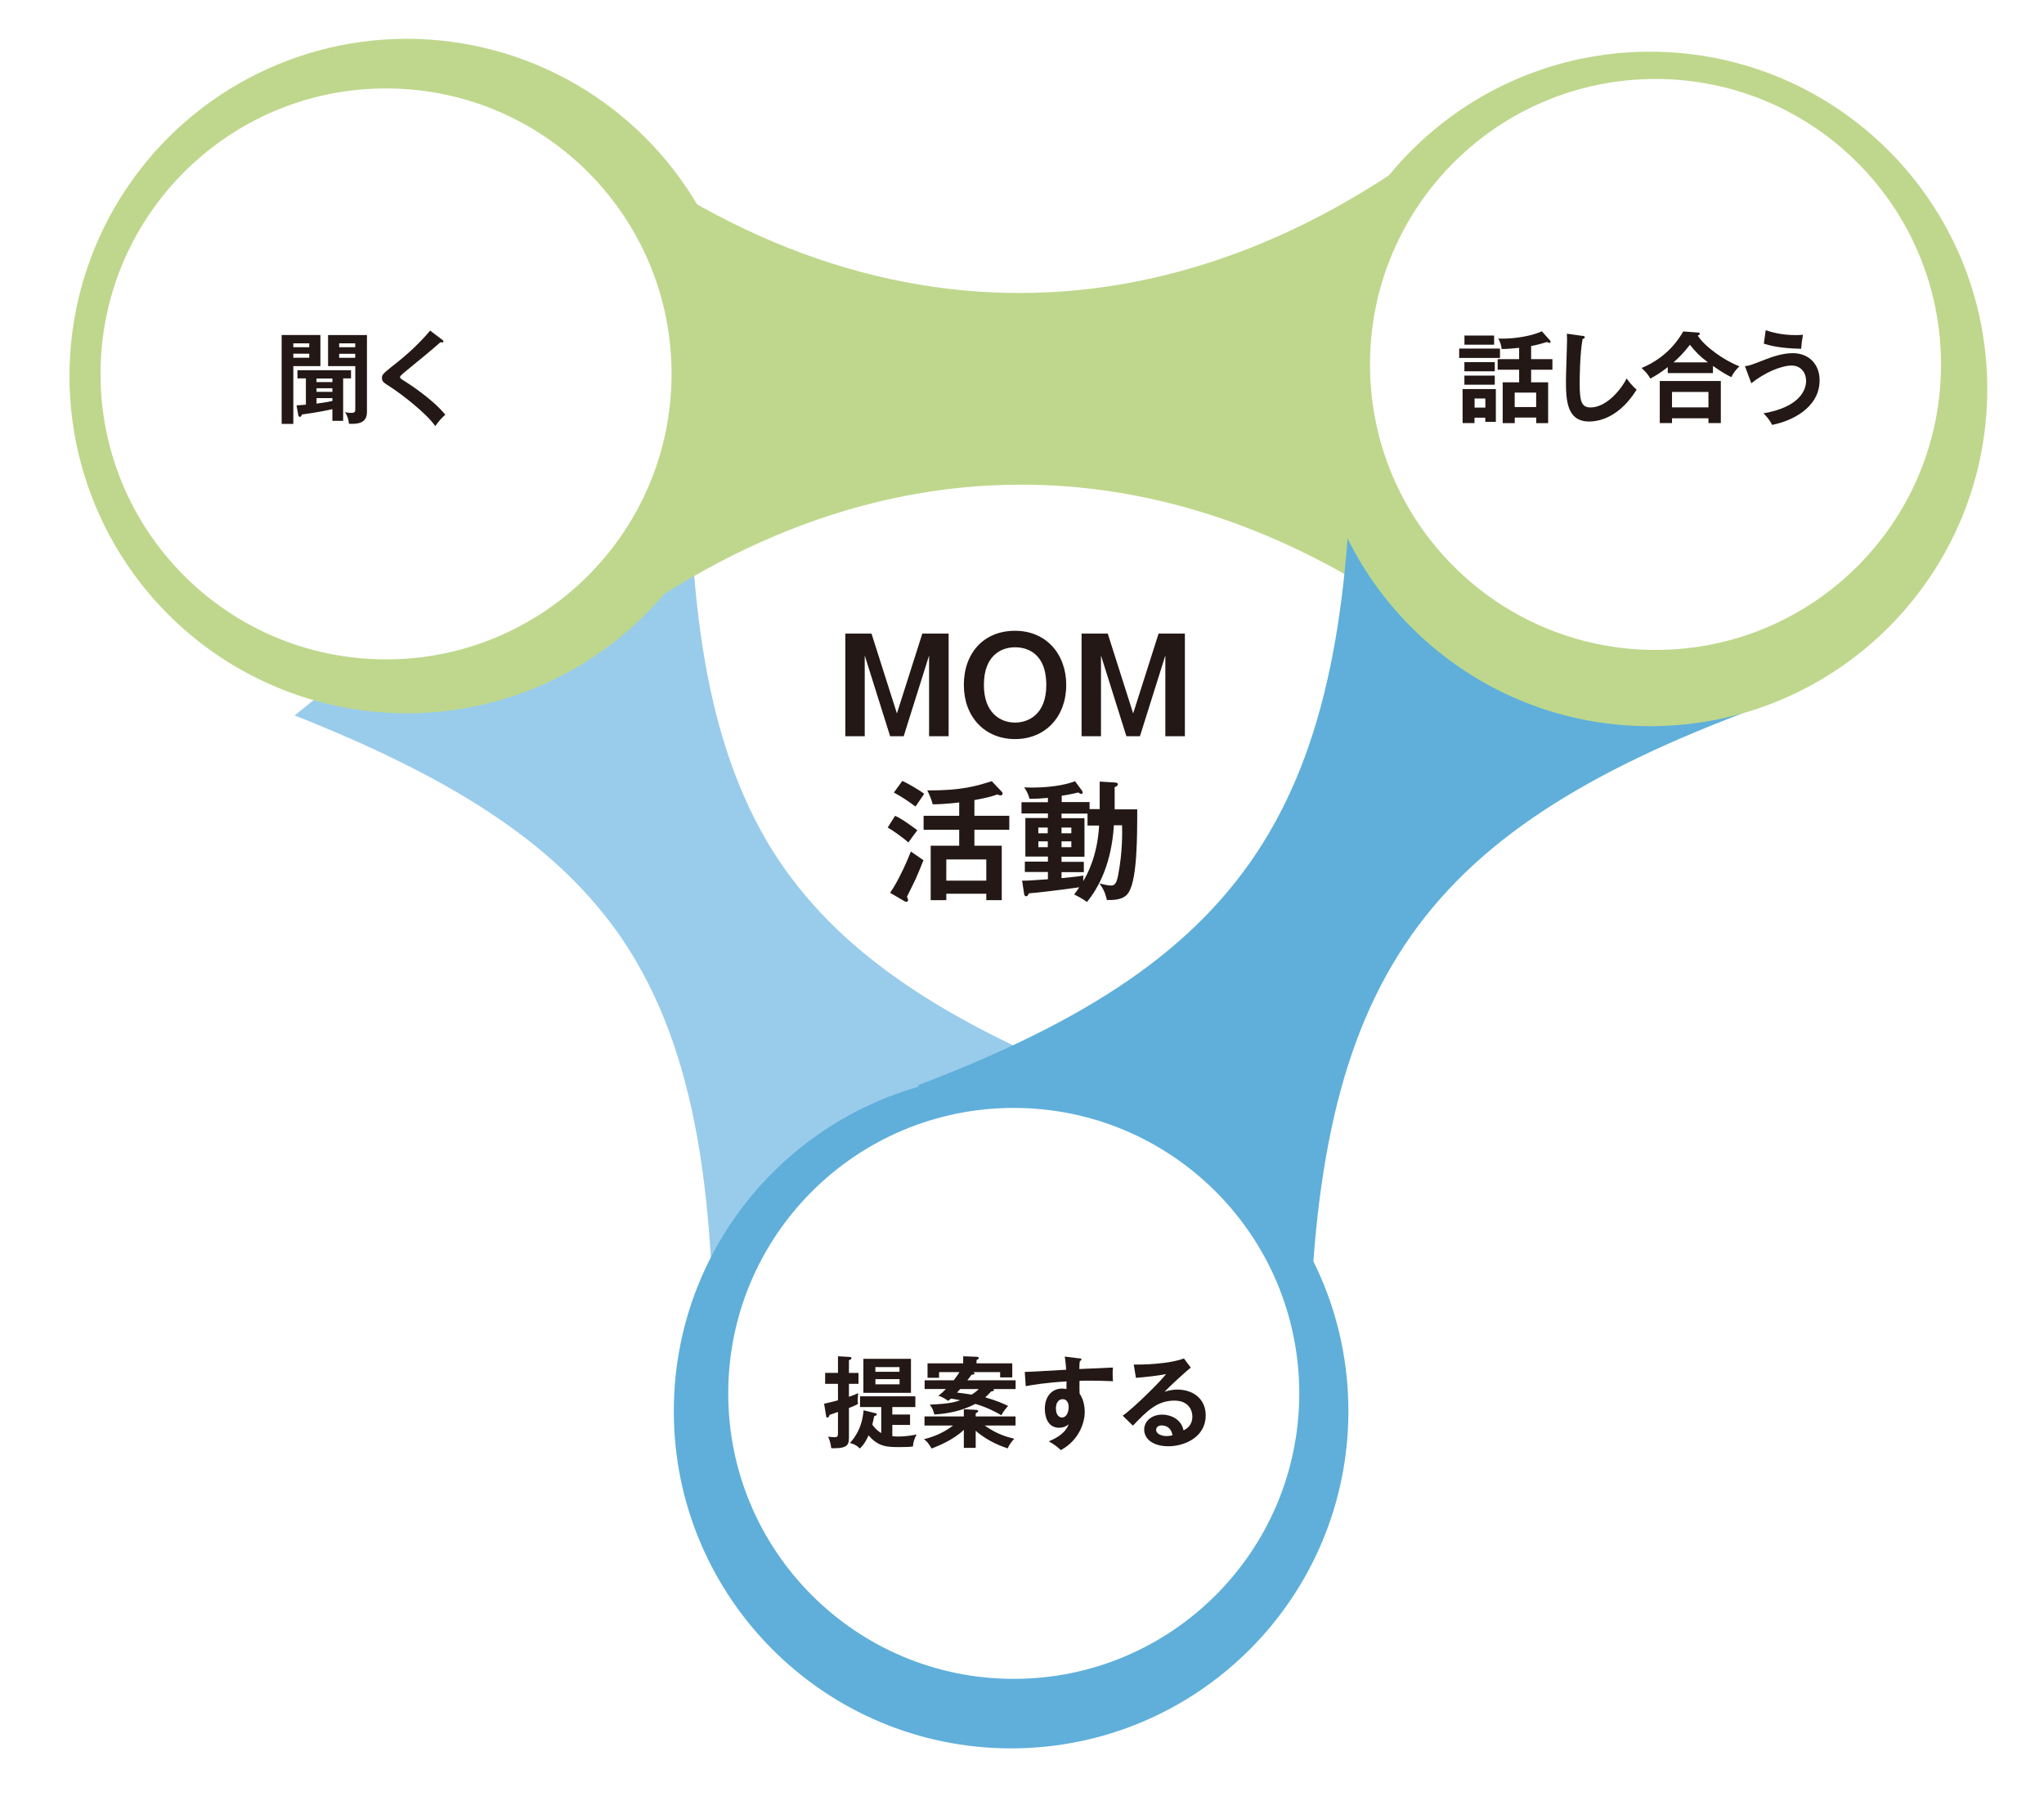 <?xml version="1.0" encoding="UTF-8"?><svg id="_レイヤー_2" xmlns="http://www.w3.org/2000/svg" xmlns:xlink="http://www.w3.org/1999/xlink" viewBox="0 0 317 280"><defs><style>.cls-1{fill:#231815;}.cls-1,.cls-2,.cls-3,.cls-4,.cls-5,.cls-6,.cls-7,.cls-8{stroke-width:0px;}.cls-2{fill:#99cceb;filter:url(#drop-shadow-1);}.cls-3{filter:url(#drop-shadow-2);}.cls-3,.cls-4,.cls-5{fill:#bfd78c;}.cls-4{filter:url(#drop-shadow-6);}.cls-5{filter:url(#drop-shadow-4);}.cls-6{filter:url(#drop-shadow-5);}.cls-6,.cls-7{fill:#5fafda;}.cls-7{filter:url(#drop-shadow-3);}.cls-8{fill:#fff;}</style><filter id="drop-shadow-1" filterUnits="userSpaceOnUse"><feOffset dx="0" dy="2.44"/><feGaussianBlur result="blur" stdDeviation="2.44"/><feFlood flood-color="#231815" flood-opacity=".25"/><feComposite in2="blur" operator="in"/><feComposite in="SourceGraphic"/></filter><filter id="drop-shadow-2" filterUnits="userSpaceOnUse"><feOffset dx="0" dy="2.44"/><feGaussianBlur result="blur-2" stdDeviation="2.44"/><feFlood flood-color="#231815" flood-opacity=".25"/><feComposite in2="blur-2" operator="in"/><feComposite in="SourceGraphic"/></filter><filter id="drop-shadow-3" filterUnits="userSpaceOnUse"><feOffset dx="0" dy="2.44"/><feGaussianBlur result="blur-3" stdDeviation="2.44"/><feFlood flood-color="#231815" flood-opacity=".25"/><feComposite in2="blur-3" operator="in"/><feComposite in="SourceGraphic"/></filter><filter id="drop-shadow-4" filterUnits="userSpaceOnUse"><feOffset dx="0" dy="2.58"/><feGaussianBlur result="blur-4" stdDeviation="2.58"/><feFlood flood-color="#231815" flood-opacity=".25"/><feComposite in2="blur-4" operator="in"/><feComposite in="SourceGraphic"/></filter><filter id="drop-shadow-5" filterUnits="userSpaceOnUse"><feOffset dx="0" dy="2.58"/><feGaussianBlur result="blur-5" stdDeviation="2.58"/><feFlood flood-color="#231815" flood-opacity=".25"/><feComposite in2="blur-5" operator="in"/><feComposite in="SourceGraphic"/></filter><filter id="drop-shadow-6" filterUnits="userSpaceOnUse"><feOffset dx="0" dy="2.58"/><feGaussianBlur result="blur-6" stdDeviation="2.58"/><feFlood flood-color="#231815" flood-opacity=".25"/><feComposite in2="blur-6" operator="in"/><feComposite in="SourceGraphic"/></filter></defs><g id="Word"><path class="cls-2" d="M106.91,59.32c-.51,32.21,2.78,53.93,12.93,70.23,9.94,15.72,26.35,26.38,52.03,36.57l-61.22,49.21c.54-34.36-3.24-56.78-15.06-73.42h-.01c-10.1-14.01-25.97-23.9-49.89-33.38l61.22-49.21Z"/><path class="cls-3" d="M87.7,100.9l-.08-85.88c44.86,37.38,96.31,37.31,141.1-.18l.08,85.88c-44.86-37.38-96.31-37.31-141.1.18Z"/><path class="cls-7" d="M202.98,216.01l-60.67-50.1c52.6-20.01,67.71-44.19,67.41-107.88l60.67,50.11c-52.6,20-67.71,44.19-67.41,107.88Z"/><path class="cls-5" d="M255.89,110.06c-28.89,0-52.31-23.42-52.31-52.31,0-28.89,23.42-52.31,52.31-52.31,28.89,0,52.31,23.42,52.31,52.31,0,28.89-23.42,52.31-52.31,52.31Z"/><path class="cls-6" d="M156.81,268.61c-28.89,0-52.31-23.42-52.31-52.31,0-28.89,23.42-52.31,52.31-52.31,28.89,0,52.31,23.42,52.31,52.31,0,28.89-23.42,52.31-52.31,52.31Z"/><path class="cls-8" d="M157.22,260.41c-24.46,0-44.28-19.83-44.28-44.28,0-24.46,19.83-44.28,44.28-44.28,24.46,0,44.28,19.83,44.28,44.28,0,24.46-19.83,44.28-44.28,44.28Z"/><path class="cls-8" d="M256.75,100.81c-24.46,0-44.28-19.83-44.28-44.28,0-24.46,19.83-44.28,44.28-44.28s44.28,19.83,44.28,44.28c0,24.46-19.83,44.28-44.28,44.28Z"/><circle class="cls-4" cx="60.52" cy="58" r="52.31" transform="translate(-4.85 110.46) rotate(-82.53)"/><circle class="cls-8" cx="59.87" cy="57.99" r="44.28" transform="translate(.14 116.13) rotate(-88.31)"/><path class="cls-1" d="M135.16,98.28l3.94,12.38,3.94-12.38h4.08v15.92h-3.03v-12.53l-3.94,12.53h-2.1l-3.94-12.53v12.53h-3.01v-15.92h4.06Z"/><path class="cls-1" d="M165.36,106.24c0,4.95-3.25,8.4-7.94,8.4s-7.94-3.45-7.94-8.4,3.09-8.4,7.94-8.4,7.94,3.64,7.94,8.4ZM152.59,106.24c0,4.4,2.61,5.84,4.83,5.84,2.02,0,4.85-1.21,4.85-5.84s-2.65-5.84-4.85-5.84-4.83,1.33-4.83,5.84Z"/><path class="cls-1" d="M171.8,98.28l3.94,12.38,3.94-12.38h4.08v15.92h-3.03v-12.53l-3.94,12.53h-2.1l-3.94-12.53v12.53h-3.01v-15.92h4.06Z"/><path class="cls-1" d="M138.81,126.54c1.21.51,3.33,2.16,3.46,2.24-.75.99-.83,1.11-1.39,1.9-.83-.77-2.67-2.04-3.21-2.32l1.15-1.82ZM138.05,138.48c1.43-2.04,2.97-5.7,3.21-6.4.75.53.87.61,1.96,1.35-.48,1.23-1.09,2.65-1.25,2.99-.18.42-1.13,2.28-1.31,2.67.1.2.18.42.18.53,0,.12-.12.26-.28.26-.14,0-.22-.06-.4-.16l-2.1-1.23ZM139.94,121.13c.83.36,2.67,1.43,3.39,2-.22.3-1.17,1.7-1.35,1.98-.93-.73-2.2-1.56-3.35-2.18l1.31-1.8ZM151.12,126.54h5.41v2.16h-5.41v2.48h4.24v8.44h-2.4v-.99h-6.2v.99h-2.42v-8.44h4.42v-2.48h-5.52v-2.16h5.52v-2.08c-.12.02-2.04.28-4.1.3-.24-.91-.71-1.9-.85-2.16,5.35.04,7.7-.71,10-1.43l1.52,1.6c.1.1.16.2.16.32,0,.24-.2.28-.3.28-.16,0-.34-.08-.53-.14-.83.3-1.64.53-3.54.87v2.44ZM152.96,136.6v-3.29h-6.2v3.29h6.2Z"/><path class="cls-1" d="M170.55,125.55v-4.32l2.32.14c.2.02.5.04.5.26,0,.26-.26.38-.5.46v3.45h3.5c0,4.22,0,10.49-1.25,12.75-.59,1.07-1.68,1.35-3.45,1.31-.26-1.09-.49-1.62-1.15-2.57,1.01.24,1.29.32,1.78.32.38,0,.83-.04,1.11-1.6.71-3.74.63-6.53.61-7.74h-1.27c-.36,5.88-2.32,9.64-4.18,11.9-.61-.46-1.29-.83-1.98-1.17.36-.48.55-.75.79-1.11-3.47.5-7.43.93-7.8.93-.14.3-.24.46-.46.46s-.26-.22-.3-.42l-.3-2c.69.02,1.72-.06,4-.22v-1.13h-3.58v-1.6h3.58v-.79h-3.5v-5.98h3.5v-.71h-4.1v-1.74h4.1v-.67c-1.15.1-1.78.14-2.87.14-.14-.79-.69-1.6-.81-1.78.36.02.65.04,1.17.04,3.8,0,6.08-.71,6.71-.99l1.07,1.45c.06.08.12.2.12.3,0,.14-.08.22-.22.22s-.32-.12-.46-.22c-1.11.28-2.44.5-2.57.5v.99h4.32v1.09h1.6ZM162.49,129.25v-.89h-1.46v.89h1.46ZM161.04,130.5v.91h1.46v-.91h-1.46ZM168.67,126.2h-4.04v.71h3.56v5.98h-3.56v.79h3.46v1.6h-3.46v.93c1.98-.2,2.45-.24,3.39-.4-.02.32-.04.55-.02.87.57-.99,2.18-3.78,2.46-8.63h-1.8v-1.84ZM166.15,129.25v-.89h-1.52v.89h1.52ZM164.63,130.5v.91h1.52v-.91h-1.52Z"/><path class="cls-1" d="M232.63,54.07v1.45h-6.33v-1.45h6.33ZM231.99,60.36v5.08h-1.64v-.65h-1.67v.83h-1.85v-5.27h5.16ZM231.72,52.05v1.42h-4.6v-1.42h4.6ZM231.82,56.17v1.42h-4.71v-1.42h4.71ZM231.82,58.26v1.41h-4.71v-1.41h4.71ZM228.69,61.81v1.41h1.67v-1.41h-1.67ZM240.41,52.84c.05.06.06.09.06.17,0,.14-.11.17-.18.17-.12,0-.25-.08-.36-.14-.39.12-1.34.43-2.47.63v2.04h3.3v1.64h-3.3v1.95h2.64v6.33h-1.85v-.86h-3.33v.86h-1.87v-6.33h2.55v-1.95h-3.33v-1.64h3.33v-1.76c-.79.09-1.91.19-2.72.19,0-.39-.22-1.16-.51-1.62,2.83.09,5.48-.53,6.75-1.13l1.3,1.45ZM234.91,63.14h3.33v-2.24h-3.33v2.24Z"/><path class="cls-1" d="M245.43,52.1c.25.03.35.05.35.22,0,.15-.22.23-.34.26-.43,2.39-.45,6.1-.45,6.93,0,2.66.25,3.69,1.68,3.69,2.63,0,4.96-3.13,5.59-4.49.8,1.05,1.23,1.45,1.56,1.73-2.52,4.05-5.53,4.94-7.35,4.94-3.51,0-3.61-3.34-3.61-6.42,0-.97.17-5.27.17-6.15,0-.63-.02-.74-.03-1.05l2.42.34Z"/><path class="cls-1" d="M265.65,57.87h-7v-.93c-1.07.85-1.92,1.36-2.7,1.78-.42-.71-.63-.94-1.36-1.64,4.18-1.73,5.93-4.76,6.46-5.67l2.27.17c.09,0,.31.02.31.19,0,.11-.15.2-.32.29.99,1.62,4.03,3.84,6.46,4.76-.49.45-1,1.07-1.25,1.68-.73-.35-1.48-.77-2.86-1.74v1.11ZM259.31,64.88v.74h-1.9v-6.52h9.47v6.52h-1.92v-.74h-5.65ZM264.96,63.19v-2.39h-5.65v2.39h5.65ZM264.88,56.21c-1.3-.99-1.9-1.61-2.79-2.73-1.03,1.27-1.41,1.71-2.55,2.73h5.34Z"/><path class="cls-1" d="M270.62,56.79c.66-.06.82-.12,2.98-.96,1.1-.42,2.73-1.05,4.46-1.05,2.42,0,4.14,1.67,4.14,4.2,0,4.42-4.63,6.42-7.37,6.92-.32-.65-.8-1.27-1.34-1.79,5.82-1,6.61-3.8,6.61-5,0-1.47-.94-2.41-2.25-2.41-1.59,0-4.22,1.11-6.24,2.75l-.99-2.66ZM273.84,51.22c.71.23,2.27.76,4.71.76.46,0,.74-.03,1.07-.06-.14.73-.23,1.44-.28,2.18-3.32-.06-4.99-.54-5.79-.79l.29-2.08Z"/><path class="cls-1" d="M49.69,51.96v4.83h-4.2v8.96h-1.81v-13.79h6.01ZM47.96,53.86v-.6h-2.47v.6h2.47ZM45.49,54.86v.63h2.47v-.63h-2.47ZM53.22,65.28h-1.67v-1.82c-.28.08-2.44.54-4.73.83-.03.12-.11.37-.34.37-.15,0-.22-.23-.23-.34l-.26-1.44c.14,0,1.27-.09,1.45-.11v-4.08h-1.31v-1.27h8.31v1.27h-1.22v6.58ZM51.55,58.71h-2.46v.56h2.46v-.56ZM51.55,60.22h-2.46v.56h2.46v-.56ZM51.55,61.75h-2.46v.85c1.19-.14,2.24-.35,2.46-.4v-.45ZM56.91,51.97v11.95c0,1.76-1.5,1.88-2.79,1.81-.05-.65-.26-1.24-.6-1.81.2.06.45.12.9.12.42,0,.68-.02.68-.52v-6.73h-4.22v-4.82h6.04ZM55.09,53.86v-.6h-2.49v.6h2.49ZM52.6,54.88v.62h2.49v-.62h-2.49Z"/><path class="cls-1" d="M68.58,52.7c.09.06.19.15.19.25,0,.06-.03.17-.2.17-.05,0-.14-.02-.28-.03-.62.59-3.33,2.84-5.57,4.66-.66.56-.68.65-.68.74,0,.19.14.28.6.56.25.15,4.37,2.73,6.42,5.28-.7.62-.94.94-1.56,1.76-1.31-1.93-5.1-4.85-6.7-5.9-1.41-.91-1.56-1-1.56-1.59,0-.34.03-.56,1.31-1.56,1.96-1.51,4.17-3.38,6.16-5.76l1.87,1.42Z"/><path class="cls-1" d="M133.14,212.95v1.7h-1.48v2.01c.96-.35,1.14-.43,1.44-.57-.03.32-.09.82-.09,1.11,0,.26.03.4.06.56-.43.26-1.14.53-1.41.63v4.35c0,1.22,0,1.9-2.36,1.9-.15,0-.22,0-.39-.03-.09-.93-.36-1.48-.48-1.78.2.03.49.09.99.09.54,0,.54-.14.54-.88v-3.03c-.63.23-.88.31-1.3.45-.06.2-.14.42-.36.42-.11,0-.15-.08-.17-.2l-.32-1.96c.6-.11.76-.15,2.15-.52v-2.55h-1.99v-1.7h1.99v-2.58l1.87.11c.09,0,.22.05.22.19,0,.17-.22.25-.39.31v1.98h1.48ZM135.74,219.17c.11.03.23.06.23.2,0,.19-.22.23-.39.28-.05.2-.25,1.14-.29,1.33.14.2.63.88,1.38,1.3v-4.03h-3.29v-1.67h8.58v1.67h-3.57v1.16h2.75v1.61h-2.75v1.75c.18.02.43.05.9.05,1.34,0,2.42-.23,2.86-.32-.37.76-.49,1.08-.57,1.87-.36.05-.85.09-2.07.09-1.84,0-3.3-.02-4.8-1.82-.66,1.44-1.16,1.85-1.37,2.04-.32-.34-.66-.63-1.53-.85.54-.62,1.88-2.1,2.12-5.08l1.82.45ZM141.28,210.77v5.27h-7.38v-5.27h7.38ZM139.5,212.78v-.73h-3.74v.73h3.74ZM135.77,213.92v.8h3.74v-.8h-3.74Z"/><path class="cls-1" d="M151.32,224.58h-1.84v-2.79c-1.71,1.62-4.08,2.53-5,2.89-.54-.91-.76-1.14-1.19-1.44.97-.26,2.73-.74,4.52-2.13h-4.43v-1.41h6.1v-1.11l1.87.09c.09,0,.36.02.36.2,0,.14-.17.23-.39.34v.48h6.18v1.41h-4.8c1.95,1.37,3.47,1.78,4.6,2.05-.43.46-.77.93-1.02,1.5-.57-.19-2.96-.97-4.96-2.73v2.66ZM143.4,215.46v-1.36h4.51c.35-.45.73-.99.9-1.27h-3.17v.88h-1.79v-2.24h5.53v-1.1l2.07.08c.06,0,.34.02.34.19,0,.19-.22.26-.34.31v.52h5.54v2.18h-1.88v-.82h-4.17c.08.03.19.12.19.22,0,.17-.31.17-.46.19-.19.28-.35.49-.65.86h7.49v1.36h-3.47s.12.06.12.15c0,.17-.34.2-.45.22-.28.32-.59.63-.91.91,1.87.54,2.9,1.02,3.55,1.34-.28.29-.71.79-1.05,1.44-.87-.49-2.12-1.2-4.03-1.76-2.13,1.1-4.32,1.53-6.36,1.64-.22-.74-.26-.9-.71-1.53,3.2-.12,4.09-.46,4.72-.68-.83-.17-1.19-.22-1.44-.25-.22.19-.26.23-.42.35-.2-.14-.9-.63-1.53-.79.4-.31.73-.59,1.17-1.05h-3.3ZM148.91,215.46c-.11.12-.18.22-.49.54.76.08,1.48.2,2.27.32.19-.11.66-.42,1.1-.86h-2.87Z"/><path class="cls-1" d="M167.36,210.68c.25.03.36.06.36.17,0,.14-.09.19-.25.26-.05.28-.06.54-.08,1.24,4.52-.19,5.03-.22,5.22-.23-.03.26-.05.31-.05.76,0,.39,0,.96.06,1.36-2.93-.12-4.51-.09-5.2-.06,0,.26-.03,1.28.02,2.01.79,1.07.79,2.63.79,2.81,0,1.64-.85,4.37-3.71,5.93-.46-.45-.88-.79-1.87-1.37,2.42-.97,2.9-2.16,3.09-2.64-.42.37-.93.54-1.48.54-1.88,0-2.22-1.9-2.22-2.93,0-1.9,1.07-3.15,2.7-3.15.32,0,.49.05.65.09.02-.65.02-.86.02-1.2-3.47.22-5.27.54-6.33.74l-.15-2.21c.51,0,1.1-.03,6.42-.34-.08-1.24-.16-1.65-.22-2.04l2.24.28ZM163.76,218.43c0,1.28.69,1.44.96,1.44.62,0,1.02-.74,1.02-1.64,0-.32-.09-1.2-.96-1.2-.52,0-1.02.46-1.02,1.41Z"/><path class="cls-1" d="M184.69,212.13c-.94.71-3.5,3.12-4.09,3.75.4-.12,1.05-.34,2.02-.34,2.29,0,4.37,1.34,4.37,4,0,3.37-3.27,4.79-5.79,4.79-2.38,0-3.75-1.13-3.75-2.59,0-1.33,1.2-2.32,2.81-2.32,1.17,0,2.93.62,3.29,2.44,1.37-.63,1.37-1.84,1.37-2.15,0-.9-.53-2.46-2.78-2.46-2.7,0-4.26,1.62-6.44,3.88l-1.58-1.54c1.65-1.14,5.85-5.3,6.73-6.46-1.34.29-3.69.51-4.68.59l-.34-2.07c1.16.05,5.42-.05,7.78-.94l1.07,1.42ZM180.15,221.1c-.57,0-.85.34-.85.69,0,.62.85.96,1.61.96.4,0,.74-.08.93-.12-.14-.96-.79-1.53-1.68-1.53Z"/></g></svg>